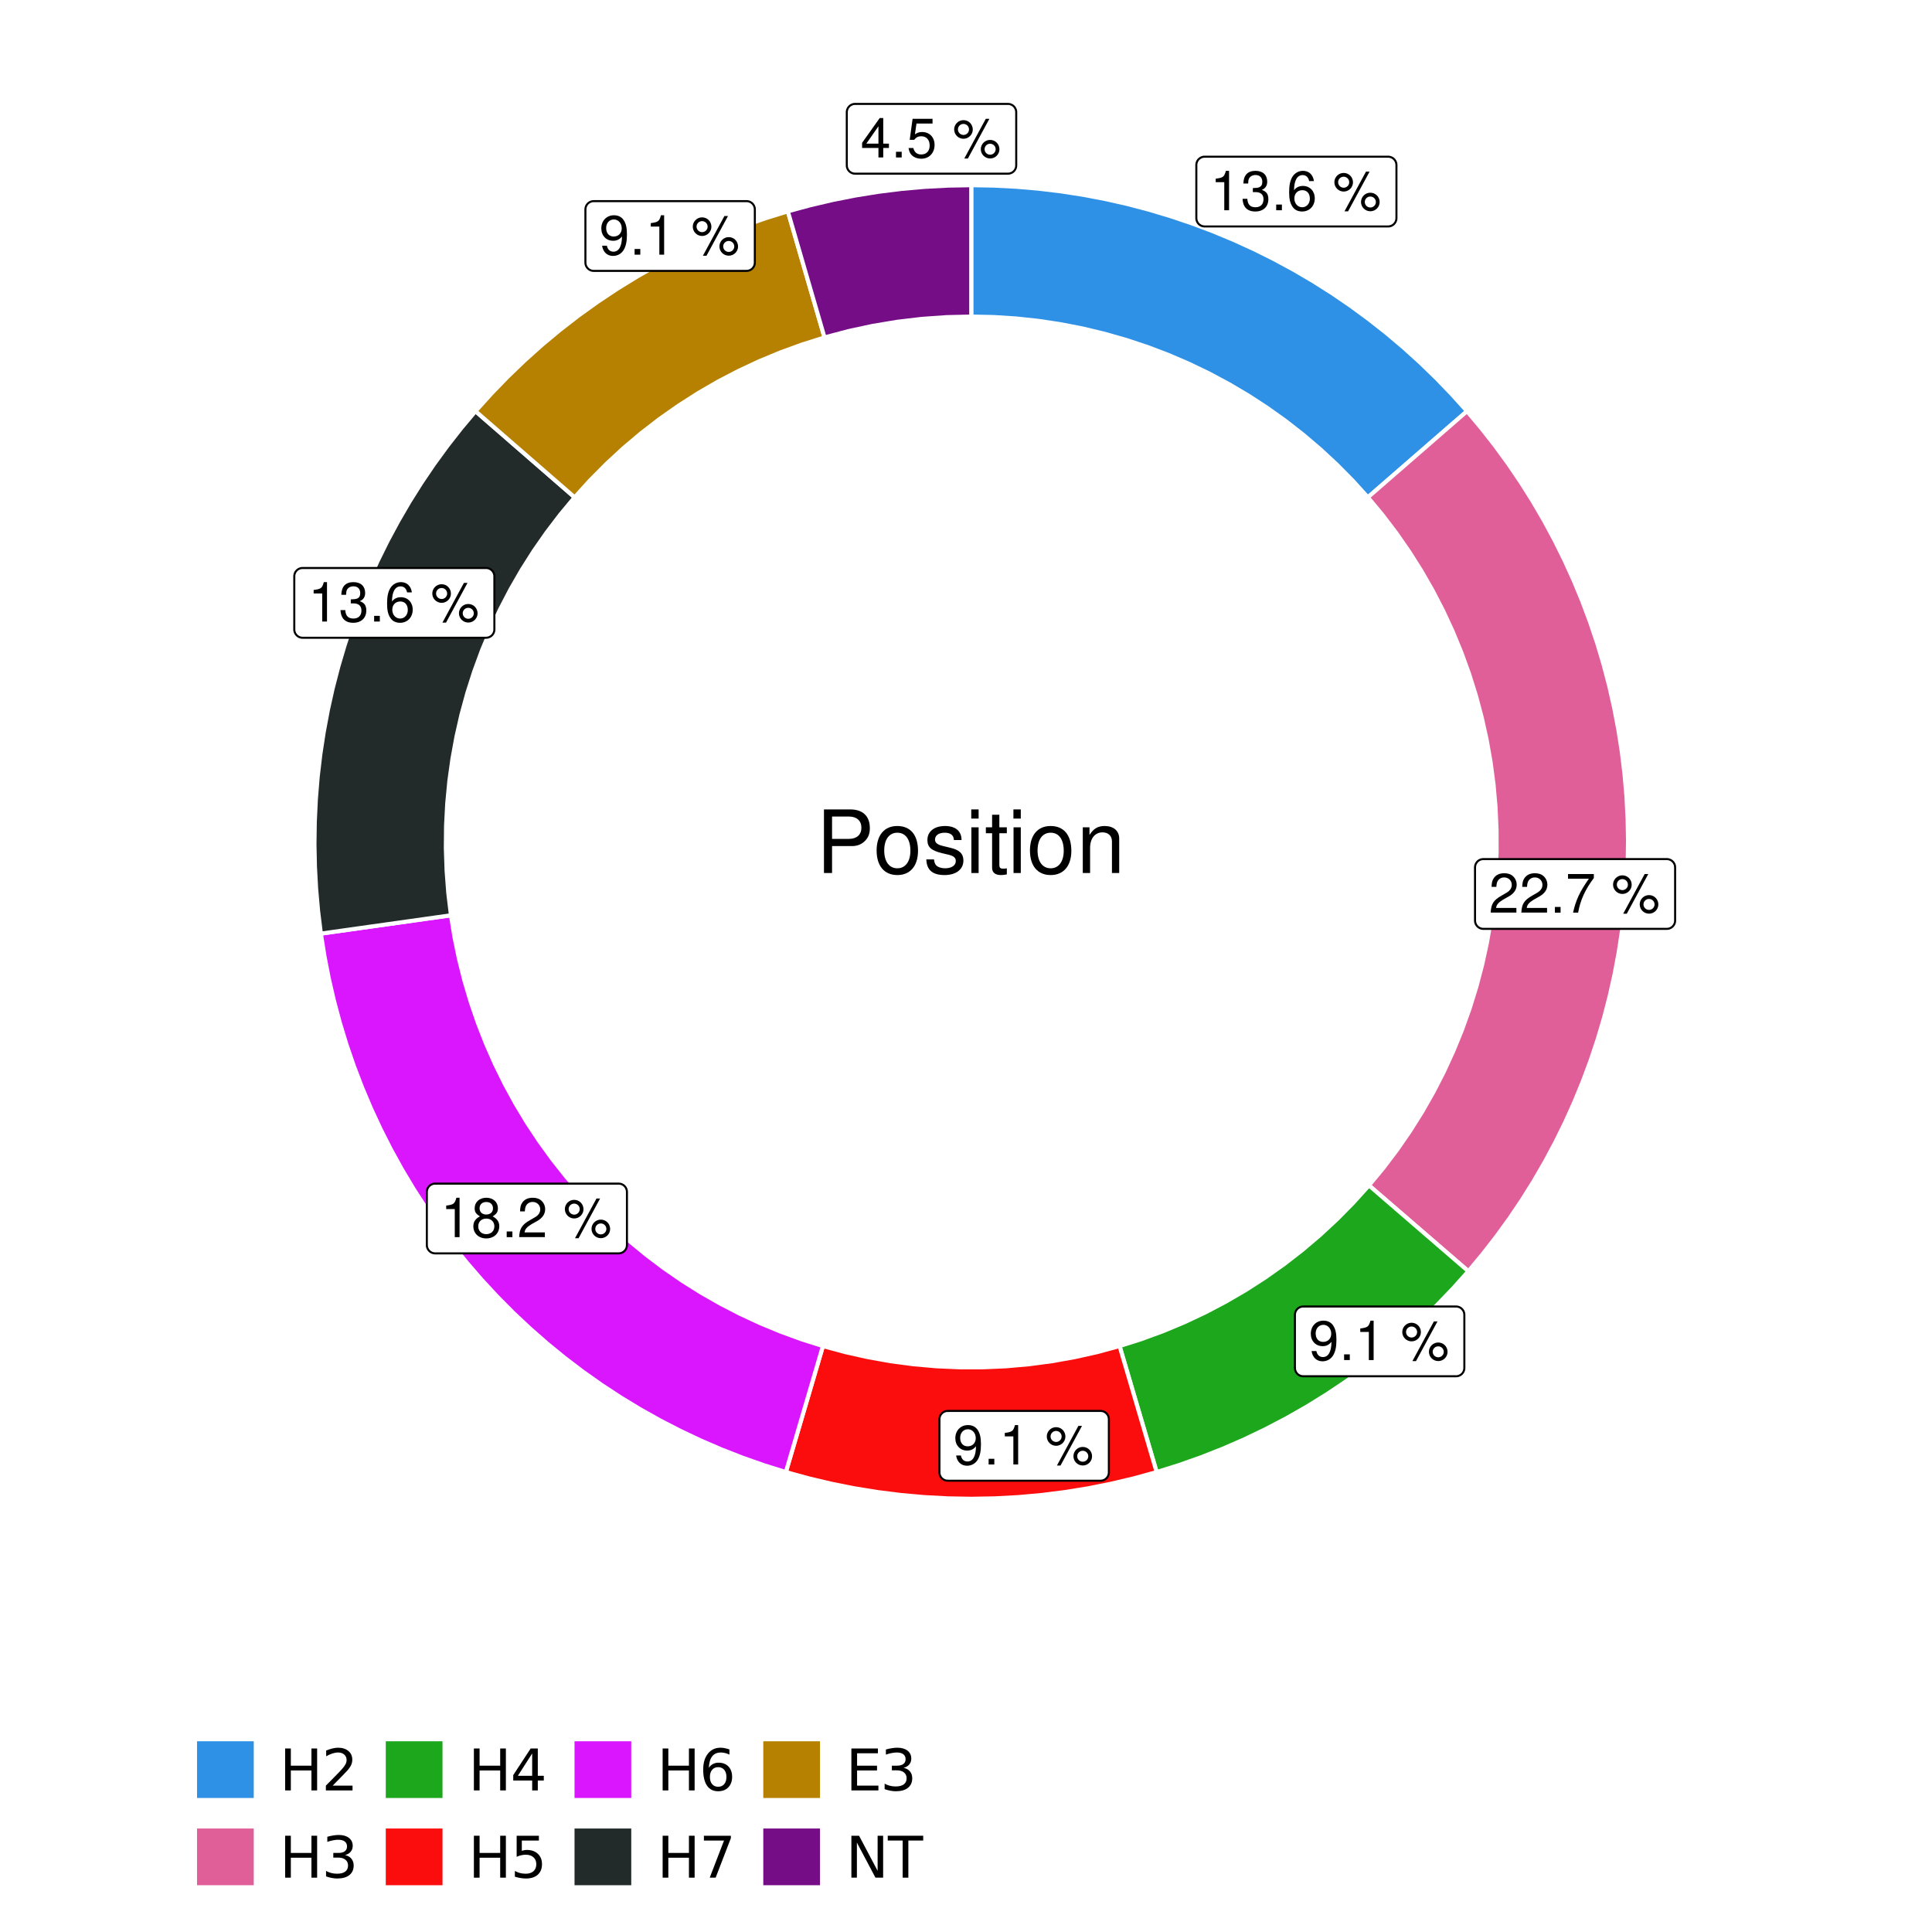 <?xml version="1.0" encoding="UTF-8"?>
<svg xmlns="http://www.w3.org/2000/svg" xmlns:xlink="http://www.w3.org/1999/xlink" width="504pt" height="504pt" viewBox="0 0 504 504" version="1.1">
<defs>
<g>
<symbol overflow="visible" id="glyph0-0">
<path style="stroke:none;" d=""/>
</symbol>
<symbol overflow="visible" id="glyph0-1">
<path style="stroke:none;" d="M 3.688 -7.328 L 3.688 0 L 4.938 0 L 4.938 -10.281 L 4.109 -10.281 C 3.672 -8.703 3.391 -8.484 1.453 -8.234 L 1.453 -7.328 Z M 3.688 -7.328 "/>
</symbol>
<symbol overflow="visible" id="glyph0-2">
<path style="stroke:none;" d="M 3.141 -4.734 L 3.828 -4.734 C 5.188 -4.734 5.922 -4.094 5.922 -2.859 C 5.922 -1.562 5.141 -0.781 3.844 -0.781 C 2.453 -0.781 1.797 -1.484 1.703 -2.984 L 0.453 -2.984 C 0.516 -2.156 0.656 -1.625 0.891 -1.172 C 1.422 -0.172 2.406 0.328 3.781 0.328 C 5.859 0.328 7.188 -0.922 7.188 -2.875 C 7.188 -4.188 6.703 -4.891 5.484 -5.312 C 6.422 -5.703 6.891 -6.406 6.891 -7.453 C 6.891 -9.219 5.75 -10.281 3.828 -10.281 C 1.797 -10.281 0.719 -9.141 0.672 -6.969 L 1.922 -6.969 C 1.938 -7.594 1.984 -7.953 2.141 -8.266 C 2.438 -8.844 3.062 -9.188 3.844 -9.188 C 4.953 -9.188 5.609 -8.516 5.609 -7.406 C 5.609 -6.688 5.359 -6.234 4.812 -6 C 4.469 -5.859 4.016 -5.797 3.141 -5.781 Z M 3.141 -4.734 "/>
</symbol>
<symbol overflow="visible" id="glyph0-3">
<path style="stroke:none;" d="M 2.719 -1.484 L 1.234 -1.484 L 1.234 0 L 2.719 0 Z M 2.719 -1.484 "/>
</symbol>
<symbol overflow="visible" id="glyph0-4">
<path style="stroke:none;" d="M 7.078 -7.609 C 6.844 -9.281 5.766 -10.281 4.219 -10.281 C 3.109 -10.281 2.125 -9.734 1.516 -8.812 C 0.875 -7.812 0.609 -6.562 0.609 -4.688 C 0.609 -2.953 0.859 -1.859 1.469 -0.953 C 2 -0.109 2.891 0.328 4 0.328 C 5.922 0.328 7.297 -1.109 7.297 -3.109 C 7.297 -5 6.016 -6.344 4.203 -6.344 C 3.219 -6.344 2.438 -5.969 1.891 -5.219 C 1.906 -7.766 2.703 -9.172 4.141 -9.172 C 5.016 -9.172 5.625 -8.609 5.828 -7.609 Z M 4.047 -5.234 C 5.266 -5.234 6.016 -4.375 6.016 -3.016 C 6.016 -1.719 5.156 -0.781 4.016 -0.781 C 2.844 -0.781 1.969 -1.766 1.969 -3.078 C 1.969 -4.344 2.812 -5.234 4.047 -5.234 Z M 4.047 -5.234 "/>
</symbol>
<symbol overflow="visible" id="glyph0-5">
<path style="stroke:none;" d=""/>
</symbol>
<symbol overflow="visible" id="glyph0-6">
<path style="stroke:none;" d="M 2.828 -9.734 C 1.5 -9.734 0.406 -8.641 0.406 -7.312 C 0.406 -5.969 1.5 -4.875 2.844 -4.875 C 4.172 -4.875 5.266 -5.969 5.266 -7.281 C 5.266 -8.656 4.188 -9.734 2.828 -9.734 Z M 2.828 -8.75 C 3.641 -8.75 4.281 -8.109 4.281 -7.297 C 4.281 -6.516 3.625 -5.875 2.844 -5.875 C 2.047 -5.875 1.391 -6.516 1.391 -7.312 C 1.391 -8.109 2.031 -8.75 2.828 -8.75 Z M 8.656 -10.078 L 3.047 0.281 L 3.984 0.281 L 9.594 -10.078 Z M 9.781 -4.578 C 8.453 -4.578 7.359 -3.5 7.359 -2.156 C 7.359 -0.812 8.453 0.266 9.797 0.266 C 11.125 0.266 12.219 -0.812 12.219 -2.141 C 12.219 -3.5 11.141 -4.578 9.781 -4.578 Z M 9.781 -3.578 C 10.594 -3.578 11.234 -2.938 11.234 -2.141 C 11.234 -1.359 10.578 -0.719 9.797 -0.719 C 8.984 -0.719 8.344 -1.359 8.344 -2.156 C 8.344 -2.938 8.984 -3.578 9.781 -3.578 Z M 9.781 -3.578 "/>
</symbol>
<symbol overflow="visible" id="glyph0-7">
<path style="stroke:none;" d="M 7.188 -1.234 L 1.891 -1.234 C 2.016 -2.094 2.469 -2.625 3.719 -3.391 L 5.141 -4.188 C 6.547 -4.969 7.266 -6.016 7.266 -7.281 C 7.266 -8.141 6.922 -8.922 6.328 -9.484 C 5.734 -10.031 4.984 -10.281 4.031 -10.281 C 2.766 -10.281 1.812 -9.828 1.25 -8.938 C 0.891 -8.406 0.734 -7.766 0.719 -6.719 L 1.969 -6.719 C 2 -7.422 2.094 -7.828 2.266 -8.172 C 2.594 -8.797 3.234 -9.188 4 -9.188 C 5.141 -9.188 5.984 -8.359 5.984 -7.25 C 5.984 -6.422 5.516 -5.719 4.625 -5.203 L 3.312 -4.438 C 1.203 -3.234 0.594 -2.266 0.484 -0.016 L 7.188 -0.016 Z M 7.188 -1.234 "/>
</symbol>
<symbol overflow="visible" id="glyph0-8">
<path style="stroke:none;" d="M 7.391 -10.078 L 0.656 -10.078 L 0.656 -8.844 L 6.094 -8.844 C 3.703 -5.422 2.719 -3.312 1.969 0 L 3.297 0 C 3.859 -3.234 5.125 -6 7.391 -9.031 Z M 7.391 -10.078 "/>
</symbol>
<symbol overflow="visible" id="glyph0-9">
<path style="stroke:none;" d="M 0.75 -2.344 C 1 -0.672 2.078 0.328 3.609 0.328 C 4.734 0.328 5.734 -0.219 6.328 -1.141 C 6.953 -2.141 7.234 -3.391 7.234 -5.266 C 7.234 -7 6.984 -8.094 6.391 -9 C 5.828 -9.844 4.953 -10.281 3.844 -10.281 C 1.922 -10.281 0.547 -8.844 0.547 -6.859 C 0.547 -4.969 1.812 -3.625 3.641 -3.625 C 4.594 -3.625 5.297 -3.969 5.938 -4.75 C 5.922 -2.188 5.141 -0.781 3.703 -0.781 C 2.812 -0.781 2.203 -1.344 2 -2.344 Z M 3.828 -9.188 C 4.984 -9.188 5.875 -8.203 5.875 -6.875 C 5.875 -5.609 5.016 -4.734 3.781 -4.734 C 2.578 -4.734 1.812 -5.594 1.812 -6.953 C 1.812 -8.25 2.656 -9.188 3.828 -9.188 Z M 3.828 -9.188 "/>
</symbol>
<symbol overflow="visible" id="glyph0-10">
<path style="stroke:none;" d="M 5.562 -5.422 C 6.609 -6.062 6.938 -6.562 6.938 -7.531 C 6.938 -9.156 5.703 -10.281 3.906 -10.281 C 2.141 -10.281 0.875 -9.156 0.875 -7.547 C 0.875 -6.562 1.203 -6.078 2.25 -5.422 C 1.094 -4.828 0.531 -4 0.531 -2.859 C 0.531 -0.984 1.906 0.328 3.906 0.328 C 5.906 0.328 7.297 -0.984 7.297 -2.859 C 7.297 -4 6.719 -4.828 5.562 -5.422 Z M 3.906 -9.172 C 4.984 -9.172 5.656 -8.531 5.656 -7.5 C 5.656 -6.547 4.969 -5.906 3.906 -5.906 C 2.844 -5.906 2.156 -6.547 2.156 -7.531 C 2.156 -8.531 2.844 -9.172 3.906 -9.172 Z M 3.906 -4.844 C 5.156 -4.844 6.016 -4.031 6.016 -2.828 C 6.016 -1.594 5.172 -0.781 3.875 -0.781 C 2.656 -0.781 1.812 -1.625 1.812 -2.812 C 1.812 -4.031 2.641 -4.844 3.906 -4.844 Z M 3.906 -4.844 "/>
</symbol>
<symbol overflow="visible" id="glyph0-11">
<path style="stroke:none;" d="M 4.656 -2.484 L 4.656 0 L 5.906 0 L 5.906 -2.484 L 7.391 -2.484 L 7.391 -3.609 L 5.906 -3.609 L 5.906 -10.281 L 4.984 -10.281 L 0.391 -3.812 L 0.391 -2.484 Z M 4.656 -3.609 L 1.5 -3.609 L 4.656 -8.141 Z M 4.656 -3.609 "/>
</symbol>
<symbol overflow="visible" id="glyph0-12">
<path style="stroke:none;" d="M 6.766 -10.078 L 1.562 -10.078 L 0.812 -4.594 L 1.969 -4.594 C 2.547 -5.297 3.031 -5.531 3.828 -5.531 C 5.172 -5.531 6.016 -4.609 6.016 -3.109 C 6.016 -1.656 5.172 -0.781 3.812 -0.781 C 2.719 -0.781 2.047 -1.344 1.75 -2.469 L 0.5 -2.469 C 0.672 -1.656 0.812 -1.25 1.109 -0.875 C 1.672 -0.109 2.703 0.328 3.844 0.328 C 5.875 0.328 7.297 -1.156 7.297 -3.281 C 7.297 -5.281 5.969 -6.641 4.031 -6.641 C 3.328 -6.641 2.766 -6.453 2.172 -6.031 L 2.578 -8.844 L 6.766 -8.844 Z M 6.766 -10.078 "/>
</symbol>
<symbol overflow="visible" id="glyph1-0">
<path style="stroke:none;" d=""/>
</symbol>
<symbol overflow="visible" id="glyph1-1">
<path style="stroke:none;" d="M 4.188 -7.031 L 9.406 -7.031 C 10.703 -7.031 11.719 -7.422 12.609 -8.219 C 13.609 -9.125 14.047 -10.203 14.047 -11.719 C 14.047 -14.844 12.203 -16.594 8.922 -16.594 L 2.078 -16.594 L 2.078 0 L 4.188 0 Z M 4.188 -8.906 L 4.188 -14.734 L 8.609 -14.734 C 10.625 -14.734 11.844 -13.641 11.844 -11.812 C 11.844 -10 10.625 -8.906 8.609 -8.906 Z M 4.188 -8.906 "/>
</symbol>
<symbol overflow="visible" id="glyph1-2">
<path style="stroke:none;" d="M 6.188 -12.266 C 2.828 -12.266 0.812 -9.875 0.812 -5.875 C 0.812 -1.844 2.828 0.531 6.219 0.531 C 9.578 0.531 11.609 -1.859 11.609 -5.781 C 11.609 -9.922 9.656 -12.266 6.188 -12.266 Z M 6.219 -10.516 C 8.359 -10.516 9.625 -8.766 9.625 -5.812 C 9.625 -2.984 8.312 -1.234 6.219 -1.234 C 4.094 -1.234 2.797 -2.984 2.797 -5.875 C 2.797 -8.766 4.094 -10.516 6.219 -10.516 Z M 6.219 -10.516 "/>
</symbol>
<symbol overflow="visible" id="glyph1-3">
<path style="stroke:none;" d="M 9.969 -8.609 C 9.953 -10.953 8.406 -12.266 5.641 -12.266 C 2.875 -12.266 1.062 -10.844 1.062 -8.625 C 1.062 -6.766 2.031 -5.875 4.844 -5.188 L 6.625 -4.766 C 7.938 -4.438 8.469 -3.969 8.469 -3.125 C 8.469 -1.984 7.359 -1.234 5.688 -1.234 C 4.672 -1.234 3.797 -1.531 3.328 -2.031 C 3.031 -2.375 2.891 -2.703 2.781 -3.547 L 0.781 -3.547 C 0.859 -0.797 2.406 0.531 5.531 0.531 C 8.531 0.531 10.453 -0.953 10.453 -3.25 C 10.453 -5.031 9.453 -6.016 7.078 -6.578 L 5.266 -7.016 C 3.703 -7.375 3.047 -7.875 3.047 -8.719 C 3.047 -9.828 4.031 -10.516 5.578 -10.516 C 7.109 -10.516 7.922 -9.859 7.969 -8.609 Z M 9.969 -8.609 "/>
</symbol>
<symbol overflow="visible" id="glyph1-4">
<path style="stroke:none;" d="M 3.422 -11.922 L 1.531 -11.922 L 1.531 0 L 3.422 0 Z M 3.422 -16.594 L 1.5 -16.594 L 1.5 -14.203 L 3.422 -14.203 Z M 3.422 -16.594 "/>
</symbol>
<symbol overflow="visible" id="glyph1-5">
<path style="stroke:none;" d="M 5.781 -11.922 L 3.828 -11.922 L 3.828 -15.203 L 1.938 -15.203 L 1.938 -11.922 L 0.312 -11.922 L 0.312 -10.375 L 1.938 -10.375 L 1.938 -1.359 C 1.938 -0.141 2.75 0.531 4.234 0.531 C 4.734 0.531 5.141 0.484 5.781 0.359 L 5.781 -1.234 C 5.516 -1.156 5.266 -1.141 4.875 -1.141 C 4.047 -1.141 3.828 -1.359 3.828 -2.203 L 3.828 -10.375 L 5.781 -10.375 Z M 5.781 -11.922 "/>
</symbol>
<symbol overflow="visible" id="glyph1-6">
<path style="stroke:none;" d="M 1.594 -11.922 L 1.594 0 L 3.5 0 L 3.5 -6.578 C 3.5 -9.016 4.781 -10.609 6.734 -10.609 C 8.234 -10.609 9.203 -9.703 9.203 -8.266 L 9.203 0 L 11.094 0 L 11.094 -9.016 C 11.094 -11 9.609 -12.266 7.312 -12.266 C 5.531 -12.266 4.391 -11.594 3.344 -9.922 L 3.344 -11.922 Z M 1.594 -11.922 "/>
</symbol>
<symbol overflow="visible" id="glyph2-0">
<path style="stroke:none;" d="M 0.75 2.656 L 0.75 -10.578 L 8.25 -10.578 L 8.25 2.656 Z M 1.594 1.812 L 7.406 1.812 L 7.406 -9.734 L 1.594 -9.734 Z M 1.594 1.812 "/>
</symbol>
<symbol overflow="visible" id="glyph2-1">
<path style="stroke:none;" d="M 1.469 -10.938 L 2.953 -10.938 L 2.953 -6.453 L 8.328 -6.453 L 8.328 -10.938 L 9.812 -10.938 L 9.812 0 L 8.328 0 L 8.328 -5.203 L 2.953 -5.203 L 2.953 0 L 1.469 0 Z M 1.469 -10.938 "/>
</symbol>
<symbol overflow="visible" id="glyph2-2">
<path style="stroke:none;" d="M 2.875 -1.25 L 8.047 -1.25 L 8.047 0 L 1.094 0 L 1.094 -1.25 C 1.656 -1.82 2.422 -2.598 3.391 -3.578 C 4.359 -4.555 4.969 -5.191 5.219 -5.484 C 5.695 -6.016 6.031 -6.461 6.219 -6.828 C 6.406 -7.203 6.5 -7.566 6.5 -7.922 C 6.5 -8.504 6.297 -8.977 5.891 -9.344 C 5.484 -9.707 4.953 -9.891 4.297 -9.891 C 3.828 -9.891 3.332 -9.805 2.812 -9.641 C 2.301 -9.484 1.754 -9.238 1.172 -8.906 L 1.172 -10.406 C 1.766 -10.645 2.32 -10.828 2.844 -10.953 C 3.363 -11.078 3.836 -11.141 4.266 -11.141 C 5.398 -11.141 6.301 -10.852 6.969 -10.281 C 7.645 -9.719 7.984 -8.961 7.984 -8.016 C 7.984 -7.566 7.898 -7.141 7.734 -6.734 C 7.566 -6.328 7.258 -5.852 6.812 -5.312 C 6.688 -5.164 6.297 -4.754 5.641 -4.078 C 4.992 -3.398 4.07 -2.457 2.875 -1.25 Z M 2.875 -1.25 "/>
</symbol>
<symbol overflow="visible" id="glyph2-3">
<path style="stroke:none;" d="M 6.094 -5.891 C 6.801 -5.742 7.352 -5.43 7.75 -4.953 C 8.145 -4.473 8.344 -3.879 8.344 -3.172 C 8.344 -2.098 7.969 -1.266 7.219 -0.672 C 6.477 -0.078 5.426 0.219 4.062 0.219 C 3.602 0.219 3.129 0.172 2.641 0.078 C 2.16 -0.016 1.66 -0.148 1.141 -0.328 L 1.141 -1.766 C 1.555 -1.523 2.004 -1.344 2.484 -1.219 C 2.973 -1.094 3.484 -1.031 4.016 -1.031 C 4.941 -1.031 5.648 -1.211 6.141 -1.578 C 6.629 -1.941 6.875 -2.473 6.875 -3.172 C 6.875 -3.816 6.645 -4.32 6.188 -4.688 C 5.738 -5.051 5.113 -5.234 4.312 -5.234 L 3.031 -5.234 L 3.031 -6.453 L 4.359 -6.453 C 5.086 -6.453 5.645 -6.598 6.031 -6.891 C 6.414 -7.18 6.609 -7.598 6.609 -8.141 C 6.609 -8.703 6.41 -9.133 6.016 -9.438 C 5.617 -9.738 5.051 -9.891 4.312 -9.891 C 3.906 -9.891 3.469 -9.844 3 -9.75 C 2.539 -9.664 2.031 -9.531 1.469 -9.344 L 1.469 -10.672 C 2.031 -10.828 2.555 -10.941 3.047 -11.016 C 3.535 -11.098 4 -11.141 4.438 -11.141 C 5.562 -11.141 6.453 -10.883 7.109 -10.375 C 7.766 -9.863 8.094 -9.172 8.094 -8.297 C 8.094 -7.691 7.914 -7.18 7.562 -6.766 C 7.219 -6.348 6.727 -6.055 6.094 -5.891 Z M 6.094 -5.891 "/>
</symbol>
<symbol overflow="visible" id="glyph2-4">
<path style="stroke:none;" d="M 5.672 -9.641 L 1.938 -3.812 L 5.672 -3.812 Z M 5.281 -10.938 L 7.141 -10.938 L 7.141 -3.812 L 8.703 -3.812 L 8.703 -2.578 L 7.141 -2.578 L 7.141 0 L 5.672 0 L 5.672 -2.578 L 0.734 -2.578 L 0.734 -4 Z M 5.281 -10.938 "/>
</symbol>
<symbol overflow="visible" id="glyph2-5">
<path style="stroke:none;" d="M 1.625 -10.938 L 7.422 -10.938 L 7.422 -9.688 L 2.969 -9.688 L 2.969 -7.016 C 3.188 -7.086 3.398 -7.141 3.609 -7.172 C 3.828 -7.211 4.047 -7.234 4.266 -7.234 C 5.484 -7.234 6.445 -6.895 7.156 -6.219 C 7.875 -5.551 8.234 -4.648 8.234 -3.516 C 8.234 -2.336 7.863 -1.422 7.125 -0.766 C 6.395 -0.109 5.363 0.219 4.031 0.219 C 3.57 0.219 3.102 0.176 2.625 0.094 C 2.156 0.02 1.664 -0.094 1.156 -0.25 L 1.156 -1.75 C 1.594 -1.508 2.047 -1.328 2.516 -1.203 C 2.984 -1.086 3.477 -1.031 4 -1.031 C 4.852 -1.031 5.523 -1.25 6.016 -1.688 C 6.504 -2.133 6.75 -2.742 6.75 -3.516 C 6.75 -4.273 6.504 -4.875 6.016 -5.312 C 5.523 -5.758 4.852 -5.984 4 -5.984 C 3.602 -5.984 3.207 -5.938 2.812 -5.844 C 2.426 -5.758 2.031 -5.625 1.625 -5.438 Z M 1.625 -10.938 "/>
</symbol>
<symbol overflow="visible" id="glyph2-6">
<path style="stroke:none;" d="M 4.953 -6.062 C 4.285 -6.062 3.758 -5.832 3.375 -5.375 C 2.988 -4.914 2.797 -4.297 2.797 -3.516 C 2.797 -2.723 2.988 -2.098 3.375 -1.641 C 3.758 -1.18 4.285 -0.953 4.953 -0.953 C 5.617 -0.953 6.145 -1.18 6.531 -1.641 C 6.914 -2.098 7.109 -2.723 7.109 -3.516 C 7.109 -4.297 6.914 -4.914 6.531 -5.375 C 6.145 -5.832 5.617 -6.062 4.953 -6.062 Z M 7.891 -10.688 L 7.891 -9.344 C 7.516 -9.52 7.141 -9.656 6.766 -9.75 C 6.391 -9.844 6.016 -9.891 5.641 -9.891 C 4.66 -9.891 3.91 -9.555 3.391 -8.891 C 2.879 -8.234 2.586 -7.238 2.516 -5.906 C 2.805 -6.332 3.164 -6.66 3.594 -6.891 C 4.031 -7.117 4.516 -7.234 5.047 -7.234 C 6.141 -7.234 7.004 -6.898 7.641 -6.234 C 8.273 -5.566 8.594 -4.66 8.594 -3.516 C 8.594 -2.391 8.258 -1.484 7.594 -0.797 C 6.938 -0.117 6.055 0.219 4.953 0.219 C 3.68 0.219 2.711 -0.266 2.047 -1.234 C 1.379 -2.211 1.047 -3.617 1.047 -5.453 C 1.047 -7.18 1.457 -8.562 2.281 -9.594 C 3.102 -10.625 4.203 -11.141 5.578 -11.141 C 5.953 -11.141 6.328 -11.098 6.703 -11.016 C 7.078 -10.941 7.473 -10.832 7.891 -10.688 Z M 7.891 -10.688 "/>
</symbol>
<symbol overflow="visible" id="glyph2-7">
<path style="stroke:none;" d="M 1.234 -10.938 L 8.266 -10.938 L 8.266 -10.312 L 4.297 0 L 2.75 0 L 6.484 -9.688 L 1.234 -9.688 Z M 1.234 -10.938 "/>
</symbol>
<symbol overflow="visible" id="glyph2-8">
<path style="stroke:none;" d="M 1.469 -10.938 L 8.391 -10.938 L 8.391 -9.688 L 2.953 -9.688 L 2.953 -6.453 L 8.156 -6.453 L 8.156 -5.203 L 2.953 -5.203 L 2.953 -1.25 L 8.516 -1.25 L 8.516 0 L 1.469 0 Z M 1.469 -10.938 "/>
</symbol>
<symbol overflow="visible" id="glyph2-9">
<path style="stroke:none;" d="M 1.469 -10.938 L 3.469 -10.938 L 8.312 -1.781 L 8.312 -10.938 L 9.75 -10.938 L 9.75 0 L 7.75 0 L 2.906 -9.141 L 2.906 0 L 1.469 0 Z M 1.469 -10.938 "/>
</symbol>
<symbol overflow="visible" id="glyph2-10">
<path style="stroke:none;" d="M -0.047 -10.938 L 9.203 -10.938 L 9.203 -9.688 L 5.328 -9.688 L 5.328 0 L 3.844 0 L 3.844 -9.688 L -0.047 -9.688 Z M -0.047 -10.938 "/>
</symbol>
</g>
<clipPath id="clip1">
  <path d="M 30.98 0 L 473.023 0 L 473.023 504 L 30.98 504 Z M 30.98 0 "/>
</clipPath>
<clipPath id="clip2">
  <path d="M 39.199 5.48 L 467.543 5.48 L 467.543 433.824 L 39.199 433.824 Z M 39.199 5.48 "/>
</clipPath>
</defs>
<g id="surface4">
<rect x="0" y="0" width="504" height="504" style="fill:rgb(100%,100%,100%);fill-opacity:1;stroke:none;"/>
<g clip-path="url(#clip1)" clip-rule="nonzero">
<path style="fill-rule:nonzero;fill:rgb(100%,100%,100%);fill-opacity:1;stroke-width:1.067;stroke-linecap:round;stroke-linejoin:round;stroke:rgb(100%,100%,100%);stroke-opacity:1;stroke-miterlimit:10;" d="M 30.98 504 L 473.023 504 L 473.023 0 L 30.98 0 Z M 30.98 504 "/>
</g>
<g clip-path="url(#clip2)" clip-rule="nonzero">
<path style=" stroke:none;fill-rule:nonzero;fill:rgb(100%,100%,100%);fill-opacity:1;" d="M 39.199 433.824 L 467.543 433.824 L 467.543 5.48 L 39.199 5.48 Z M 39.199 433.824 "/>
</g>
<path style="fill-rule:nonzero;fill:rgb(18.039%,56.863%,89.804%);fill-opacity:1;stroke-width:1.067;stroke-linecap:butt;stroke-linejoin:miter;stroke:rgb(100%,100%,100%);stroke-opacity:1;stroke-miterlimit:10;" d="M 356.832 129.742 L 362.004 125.246 L 367.18 120.75 L 377.523 111.758 L 382.699 107.266 L 378.777 102.906 L 374.711 98.684 L 370.5 94.605 L 366.156 90.672 L 361.676 86.887 L 357.07 83.262 L 352.344 79.793 L 347.504 76.488 L 342.551 73.352 L 337.496 70.387 L 332.34 67.598 L 327.09 64.984 L 321.758 62.555 L 316.344 60.305 L 310.855 58.246 L 305.301 56.375 L 299.684 54.691 L 294.016 53.203 L 288.297 51.91 L 282.539 50.816 L 276.746 49.914 L 270.926 49.215 L 265.086 48.715 L 259.23 48.414 L 253.371 48.312 L 253.371 82.582 L 259.23 82.707 L 265.082 83.082 L 270.91 83.707 L 276.703 84.582 L 282.457 85.703 L 288.16 87.07 L 293.797 88.68 L 299.359 90.527 L 304.836 92.609 L 310.223 94.926 L 315.504 97.473 L 320.668 100.242 L 325.715 103.227 L 330.625 106.426 L 335.395 109.832 L 340.016 113.441 L 344.477 117.242 L 348.773 121.23 L 352.895 125.398 Z M 356.832 129.742 "/>
<path style="fill-rule:nonzero;fill:rgb(88.235%,37.255%,60%);fill-opacity:1;stroke-width:1.067;stroke-linecap:butt;stroke-linejoin:miter;stroke:rgb(100%,100%,100%);stroke-opacity:1;stroke-miterlimit:10;" d="M 357.113 309.234 L 367.488 318.195 L 372.676 322.672 L 383.051 331.633 L 386.781 327.16 L 390.359 322.562 L 393.777 317.848 L 397.031 313.02 L 400.125 308.082 L 403.043 303.043 L 405.793 297.91 L 408.363 292.684 L 410.754 287.375 L 412.965 281.984 L 414.992 276.523 L 416.832 271 L 418.484 265.414 L 419.941 259.777 L 421.211 254.09 L 422.285 248.367 L 423.164 242.609 L 423.844 236.824 L 424.328 231.023 L 424.617 225.207 L 424.707 219.383 L 424.598 213.559 L 424.293 207.742 L 423.789 201.941 L 423.09 196.16 L 422.191 190.406 L 421.102 184.684 L 419.816 179.004 L 418.34 173.371 L 416.672 167.789 L 414.812 162.27 L 412.77 156.816 L 410.543 151.434 L 408.133 146.133 L 405.543 140.914 L 402.781 135.789 L 399.844 130.758 L 396.738 125.832 L 393.469 121.016 L 390.035 116.309 L 386.441 111.723 L 382.699 107.266 L 377.523 111.758 L 367.18 120.75 L 362.004 125.246 L 356.832 129.742 L 360.625 134.301 L 364.215 139.02 L 367.598 143.891 L 370.77 148.898 L 373.719 154.043 L 376.445 159.309 L 378.938 164.691 L 381.199 170.172 L 383.219 175.746 L 384.996 181.402 L 386.527 187.133 L 387.809 192.922 L 388.84 198.762 L 389.617 204.641 L 390.137 210.547 L 390.402 216.473 L 390.414 222.402 L 390.164 228.324 L 389.66 234.234 L 388.902 240.113 L 387.891 245.957 L 386.629 251.75 L 385.117 257.484 L 383.355 263.148 L 381.352 268.73 L 379.109 274.219 L 376.633 279.605 L 373.926 284.879 L 370.992 290.035 L 367.836 295.055 L 364.469 299.934 L 360.891 304.664 Z M 357.113 309.234 "/>
<path style="fill-rule:nonzero;fill:rgb(10.98%,65.49%,10.98%);fill-opacity:1;stroke-width:1.067;stroke-linecap:butt;stroke-linejoin:miter;stroke:rgb(100%,100%,100%);stroke-opacity:1;stroke-miterlimit:10;" d="M 292.062 351.148 L 295.93 364.297 L 297.867 370.871 L 301.734 384.02 L 307.582 382.188 L 313.359 380.145 L 319.062 377.895 L 324.68 375.445 L 330.207 372.793 L 335.633 369.949 L 340.957 366.91 L 346.168 363.684 L 351.258 360.273 L 356.227 356.684 L 361.059 352.914 L 365.758 348.98 L 370.309 344.879 L 374.715 340.613 L 378.961 336.199 L 383.051 331.633 L 372.676 322.672 L 367.488 318.195 L 357.113 309.234 L 353.07 313.715 L 348.836 318.012 L 344.414 322.117 L 339.816 326.027 L 335.051 329.727 L 330.125 333.215 L 325.055 336.484 L 319.84 339.523 L 314.5 342.336 L 309.043 344.906 L 303.477 347.234 L 297.812 349.316 Z M 292.062 351.148 "/>
<path style="fill-rule:nonzero;fill:rgb(98.431%,5.098%,5.098%);fill-opacity:1;stroke-width:1.067;stroke-linecap:butt;stroke-linejoin:miter;stroke:rgb(100%,100%,100%);stroke-opacity:1;stroke-miterlimit:10;" d="M 214.676 351.148 L 208.875 370.871 L 206.938 377.445 L 205.004 384.02 L 210.914 385.645 L 216.879 387.059 L 222.887 388.258 L 228.938 389.238 L 235.02 390.004 L 241.121 390.551 L 247.242 390.879 L 253.371 390.988 L 259.496 390.879 L 265.617 390.551 L 271.723 390.004 L 277.801 389.238 L 283.852 388.258 L 289.863 387.059 L 295.824 385.645 L 301.734 384.02 L 297.867 370.871 L 295.93 364.297 L 292.062 351.148 L 286.238 352.723 L 280.348 354.039 L 274.406 355.098 L 268.426 355.891 L 262.414 356.422 L 256.387 356.688 L 250.352 356.688 L 244.324 356.422 L 238.312 355.891 L 232.332 355.098 L 226.391 354.039 L 220.504 352.723 Z M 214.676 351.148 "/>
<path style="fill-rule:nonzero;fill:rgb(85.49%,8.627%,100%);fill-opacity:1;stroke-width:1.067;stroke-linecap:butt;stroke-linejoin:miter;stroke:rgb(100%,100%,100%);stroke-opacity:1;stroke-miterlimit:10;" d="M 117.641 238.77 L 110.852 239.727 L 104.066 240.684 L 97.281 241.637 L 90.492 242.594 L 83.707 243.551 L 84.637 249.422 L 85.773 255.254 L 87.109 261.043 L 88.645 266.785 L 90.375 272.469 L 92.305 278.09 L 94.43 283.641 L 96.746 289.117 L 99.25 294.504 L 101.938 299.805 L 104.809 305.008 L 107.859 310.109 L 111.082 315.102 L 114.477 319.98 L 118.039 324.734 L 121.766 329.367 L 125.652 333.863 L 129.688 338.223 L 133.875 342.441 L 138.207 346.512 L 142.676 350.43 L 147.277 354.191 L 152.008 357.789 L 156.859 361.223 L 161.824 364.484 L 166.902 367.57 L 172.086 370.48 L 177.363 373.207 L 182.734 375.754 L 188.191 378.109 L 193.727 380.273 L 199.332 382.246 L 205.004 384.02 L 206.938 377.445 L 208.875 370.871 L 214.676 351.148 L 209.141 349.391 L 203.68 347.398 L 198.312 345.176 L 193.039 342.73 L 187.879 340.062 L 182.832 337.18 L 177.914 334.086 L 173.133 330.785 L 168.496 327.281 L 164.008 323.59 L 159.684 319.707 L 155.527 315.648 L 151.547 311.414 L 147.75 307.016 L 144.141 302.461 L 140.73 297.758 L 137.52 292.914 L 134.52 287.938 L 131.734 282.84 L 129.164 277.625 L 126.82 272.312 L 124.699 266.898 L 122.812 261.402 L 121.16 255.832 L 119.746 250.195 L 118.57 244.508 Z M 117.641 238.77 "/>
<path style="fill-rule:nonzero;fill:rgb(13.333%,16.471%,16.471%);fill-opacity:1;stroke-width:1.067;stroke-linecap:butt;stroke-linejoin:miter;stroke:rgb(100%,100%,100%);stroke-opacity:1;stroke-miterlimit:10;" d="M 149.906 129.742 L 139.562 120.75 L 134.387 116.254 L 129.215 111.758 L 124.043 107.266 L 120.273 111.754 L 116.66 116.371 L 113.207 121.105 L 109.918 125.961 L 106.797 130.922 L 103.848 135.988 L 101.074 141.152 L 98.477 146.406 L 96.062 151.75 L 93.832 157.168 L 91.789 162.664 L 89.934 168.223 L 88.27 173.844 L 86.797 179.52 L 85.523 185.242 L 84.445 191.004 L 83.562 196.797 L 82.879 202.621 L 82.398 208.465 L 82.117 214.316 L 82.031 220.18 L 82.152 226.039 L 82.469 231.895 L 82.988 237.734 L 83.707 243.551 L 90.492 242.594 L 97.281 241.637 L 104.066 240.684 L 110.852 239.727 L 117.641 238.77 L 116.945 232.949 L 116.504 227.105 L 116.309 221.246 L 116.367 215.387 L 116.676 209.531 L 117.23 203.695 L 118.039 197.891 L 119.094 192.125 L 120.391 186.406 L 121.934 180.754 L 123.719 175.168 L 125.738 169.664 L 127.992 164.254 L 130.477 158.945 L 133.184 153.746 L 136.113 148.668 L 139.254 143.719 L 142.605 138.91 L 146.156 134.246 Z M 149.906 129.742 "/>
<path style="fill-rule:nonzero;fill:rgb(71.373%,50.588%,0%);fill-opacity:1;stroke-width:1.067;stroke-linecap:butt;stroke-linejoin:miter;stroke:rgb(100%,100%,100%);stroke-opacity:1;stroke-miterlimit:10;" d="M 215.09 88.035 L 213.176 81.453 L 211.262 74.875 L 209.348 68.293 L 207.438 61.711 L 205.523 55.129 L 199.668 56.945 L 193.883 58.973 L 188.176 61.203 L 182.551 63.637 L 177.016 66.266 L 171.578 69.098 L 166.246 72.117 L 161.027 75.328 L 155.926 78.723 L 150.945 82.297 L 146.098 86.051 L 141.391 89.973 L 136.824 94.059 L 132.406 98.309 L 128.145 102.711 L 124.043 107.266 L 129.215 111.758 L 134.387 116.254 L 139.562 120.75 L 149.906 129.742 L 153.965 125.273 L 158.215 120.992 L 162.648 116.898 L 167.258 113.008 L 172.035 109.32 L 176.973 105.848 L 182.055 102.594 L 187.277 99.57 L 192.625 96.777 L 198.09 94.223 L 203.664 91.91 L 209.336 89.848 Z M 215.09 88.035 "/>
<path style="fill-rule:nonzero;fill:rgb(45.882%,5.098%,52.549%);fill-opacity:1;stroke-width:1.067;stroke-linecap:butt;stroke-linejoin:miter;stroke:rgb(100%,100%,100%);stroke-opacity:1;stroke-miterlimit:10;" d="M 253.371 82.582 L 253.371 48.312 L 247.309 48.422 L 241.258 48.742 L 235.219 49.277 L 229.203 50.027 L 223.219 50.988 L 217.273 52.16 L 211.371 53.543 L 205.523 55.129 L 207.438 61.711 L 209.348 68.293 L 211.262 74.875 L 213.176 81.453 L 215.09 88.035 L 221.34 86.375 L 227.66 85.016 L 234.039 83.953 L 240.457 83.191 L 246.906 82.734 Z M 253.371 82.582 "/>
<path style="fill-rule:nonzero;fill:rgb(100%,100%,100%);fill-opacity:1;stroke-width:0.533;stroke-linecap:round;stroke-linejoin:round;stroke:rgb(0%,0%,0%);stroke-opacity:1;stroke-miterlimit:10;" d="M 314.246 59.074 L 362.129 59.074 L 362.039 59.074 L 362.387 59.059 L 362.727 58.988 L 363.055 58.867 L 363.355 58.691 L 363.625 58.473 L 363.855 58.211 L 364.039 57.918 L 364.176 57.598 L 364.258 57.262 L 364.289 56.914 L 364.289 43.035 L 364.258 42.688 L 364.176 42.352 L 364.039 42.031 L 363.855 41.738 L 363.625 41.477 L 363.355 41.258 L 363.055 41.082 L 362.727 40.961 L 362.387 40.891 L 362.129 40.875 L 314.246 40.875 L 314.508 40.891 L 314.16 40.875 L 313.816 40.918 L 313.48 41.016 L 313.168 41.164 L 312.883 41.363 L 312.629 41.602 L 312.422 41.879 L 312.262 42.188 L 312.148 42.52 L 312.094 42.859 L 312.086 43.035 L 312.086 56.914 L 312.094 56.742 L 312.094 57.09 L 312.148 57.434 L 312.262 57.762 L 312.422 58.07 L 312.629 58.348 L 312.883 58.59 L 313.168 58.785 L 313.48 58.934 L 313.816 59.031 L 314.16 59.074 Z M 314.246 59.074 "/>
<g style="fill:rgb(0%,0%,0%);fill-opacity:1;">
  <use xlink:href="#glyph0-1" x="315.688" y="54.847"/>
  <use xlink:href="#glyph0-2" x="323.688" y="54.847"/>
  <use xlink:href="#glyph0-3" x="331.688" y="54.847"/>
  <use xlink:href="#glyph0-4" x="335.688" y="54.847"/>
  <use xlink:href="#glyph0-5" x="343.688" y="54.847"/>
  <use xlink:href="#glyph0-6" x="347.688" y="54.847"/>
</g>
<path style="fill-rule:nonzero;fill:rgb(100%,100%,100%);fill-opacity:1;stroke-width:0.533;stroke-linecap:round;stroke-linejoin:round;stroke:rgb(0%,0%,0%);stroke-opacity:1;stroke-miterlimit:10;" d="M 386.949 242.309 L 434.828 242.309 L 434.742 242.309 L 435.09 242.293 L 435.43 242.227 L 435.754 242.102 L 436.055 241.93 L 436.324 241.707 L 436.555 241.449 L 436.742 241.152 L 436.879 240.836 L 436.961 240.496 L 436.988 240.148 L 436.988 226.27 L 436.961 225.922 L 436.879 225.586 L 436.742 225.266 L 436.555 224.973 L 436.324 224.711 L 436.055 224.492 L 435.754 224.32 L 435.43 224.195 L 435.09 224.125 L 434.828 224.109 L 386.949 224.109 L 387.211 224.125 L 386.863 224.113 L 386.516 224.152 L 386.184 224.25 L 385.867 224.398 L 385.582 224.598 L 385.332 224.84 L 385.125 225.117 L 384.961 225.422 L 384.852 225.754 L 384.797 226.098 L 384.789 226.27 L 384.789 240.148 L 384.797 239.977 L 384.797 240.324 L 384.852 240.668 L 384.961 240.996 L 385.125 241.305 L 385.332 241.582 L 385.582 241.824 L 385.867 242.02 L 386.184 242.168 L 386.516 242.266 L 386.863 242.309 Z M 386.949 242.309 "/>
<g style="fill:rgb(0%,0%,0%);fill-opacity:1;">
  <use xlink:href="#glyph0-7" x="388.391" y="238.081"/>
  <use xlink:href="#glyph0-7" x="396.391" y="238.081"/>
  <use xlink:href="#glyph0-3" x="404.391" y="238.081"/>
  <use xlink:href="#glyph0-8" x="408.391" y="238.081"/>
  <use xlink:href="#glyph0-5" x="416.391" y="238.081"/>
  <use xlink:href="#glyph0-6" x="420.391" y="238.081"/>
</g>
<path style="fill-rule:nonzero;fill:rgb(100%,100%,100%);fill-opacity:1;stroke-width:0.533;stroke-linecap:round;stroke-linejoin:round;stroke:rgb(0%,0%,0%);stroke-opacity:1;stroke-miterlimit:10;" d="M 339.965 359.027 L 379.844 359.027 L 379.758 359.023 L 380.105 359.012 L 380.445 358.941 L 380.77 358.816 L 381.07 358.645 L 381.34 358.426 L 381.57 358.164 L 381.758 357.871 L 381.895 357.551 L 381.977 357.211 L 382.004 356.867 L 382.004 342.984 L 381.977 342.641 L 381.895 342.301 L 381.758 341.98 L 381.57 341.688 L 381.34 341.43 L 381.07 341.207 L 380.77 341.035 L 380.445 340.91 L 380.105 340.844 L 379.844 340.824 L 339.965 340.824 L 340.223 340.844 L 339.879 340.828 L 339.531 340.871 L 339.199 340.965 L 338.883 341.117 L 338.598 341.312 L 338.348 341.555 L 338.137 341.832 L 337.977 342.141 L 337.867 342.469 L 337.812 342.812 L 337.805 342.984 L 337.805 356.867 L 337.812 356.691 L 337.812 357.039 L 337.867 357.383 L 337.977 357.711 L 338.137 358.02 L 338.348 358.297 L 338.598 358.539 L 338.883 358.738 L 339.199 358.887 L 339.531 358.98 L 339.879 359.023 Z M 339.965 359.027 "/>
<g style="fill:rgb(0%,0%,0%);fill-opacity:1;">
  <use xlink:href="#glyph0-9" x="341.402" y="354.796"/>
  <use xlink:href="#glyph0-3" x="349.402" y="354.796"/>
  <use xlink:href="#glyph0-1" x="353.402" y="354.796"/>
  <use xlink:href="#glyph0-5" x="361.402" y="354.796"/>
  <use xlink:href="#glyph0-6" x="365.402" y="354.796"/>
</g>
<path style="fill-rule:nonzero;fill:rgb(100%,100%,100%);fill-opacity:1;stroke-width:0.533;stroke-linecap:round;stroke-linejoin:round;stroke:rgb(0%,0%,0%);stroke-opacity:1;stroke-miterlimit:10;" d="M 247.23 386.27 L 287.109 386.27 L 287.023 386.266 L 287.371 386.254 L 287.711 386.184 L 288.035 386.059 L 288.336 385.887 L 288.605 385.668 L 288.836 385.406 L 289.023 385.113 L 289.156 384.793 L 289.242 384.457 L 289.27 384.109 L 289.27 370.23 L 289.242 369.883 L 289.156 369.547 L 289.023 369.227 L 288.836 368.93 L 288.605 368.672 L 288.336 368.453 L 288.035 368.277 L 287.711 368.152 L 287.371 368.086 L 287.109 368.07 L 247.23 368.07 L 247.488 368.086 L 247.141 368.07 L 246.797 368.113 L 246.465 368.211 L 246.148 368.359 L 245.863 368.555 L 245.613 368.797 L 245.402 369.074 L 245.242 369.383 L 245.133 369.711 L 245.074 370.055 L 245.07 370.23 L 245.07 384.109 L 245.074 383.934 L 245.074 384.281 L 245.133 384.625 L 245.242 384.957 L 245.402 385.262 L 245.613 385.543 L 245.863 385.781 L 246.148 385.98 L 246.465 386.129 L 246.797 386.227 L 247.141 386.266 Z M 247.23 386.27 "/>
<g style="fill:rgb(0%,0%,0%);fill-opacity:1;">
  <use xlink:href="#glyph0-9" x="248.668" y="382.038"/>
  <use xlink:href="#glyph0-3" x="256.668" y="382.038"/>
  <use xlink:href="#glyph0-1" x="260.668" y="382.038"/>
  <use xlink:href="#glyph0-5" x="268.668" y="382.038"/>
  <use xlink:href="#glyph0-6" x="272.668" y="382.038"/>
</g>
<path style="fill-rule:nonzero;fill:rgb(100%,100%,100%);fill-opacity:1;stroke-width:0.533;stroke-linecap:round;stroke-linejoin:round;stroke:rgb(0%,0%,0%);stroke-opacity:1;stroke-miterlimit:10;" d="M 113.508 326.969 L 161.391 326.969 L 161.301 326.965 L 161.648 326.953 L 161.988 326.883 L 162.316 326.758 L 162.617 326.586 L 162.887 326.367 L 163.117 326.105 L 163.301 325.812 L 163.438 325.492 L 163.52 325.152 L 163.551 324.809 L 163.551 310.926 L 163.52 310.582 L 163.438 310.242 L 163.301 309.926 L 163.117 309.629 L 162.887 309.371 L 162.617 309.148 L 162.316 308.977 L 161.988 308.852 L 161.648 308.785 L 161.391 308.77 L 113.508 308.77 L 113.77 308.785 L 113.422 308.77 L 113.078 308.812 L 112.742 308.906 L 112.43 309.059 L 112.145 309.254 L 111.891 309.496 L 111.684 309.773 L 111.523 310.082 L 111.41 310.41 L 111.355 310.754 L 111.348 310.926 L 111.348 324.809 L 111.355 324.633 L 111.355 324.98 L 111.41 325.324 L 111.523 325.656 L 111.684 325.961 L 111.891 326.238 L 112.145 326.48 L 112.43 326.68 L 112.742 326.828 L 113.078 326.926 L 113.422 326.965 Z M 113.508 326.969 "/>
<g style="fill:rgb(0%,0%,0%);fill-opacity:1;">
  <use xlink:href="#glyph0-1" x="114.949" y="322.737"/>
  <use xlink:href="#glyph0-10" x="122.949" y="322.737"/>
  <use xlink:href="#glyph0-3" x="130.949" y="322.737"/>
  <use xlink:href="#glyph0-7" x="134.949" y="322.737"/>
  <use xlink:href="#glyph0-5" x="142.949" y="322.737"/>
  <use xlink:href="#glyph0-6" x="146.949" y="322.737"/>
</g>
<path style="fill-rule:nonzero;fill:rgb(100%,100%,100%);fill-opacity:1;stroke-width:0.533;stroke-linecap:round;stroke-linejoin:round;stroke:rgb(0%,0%,0%);stroke-opacity:1;stroke-miterlimit:10;" d="M 78.93 166.371 L 126.809 166.371 L 126.723 166.367 L 127.066 166.355 L 127.41 166.285 L 127.734 166.16 L 128.035 165.988 L 128.305 165.77 L 128.535 165.508 L 128.719 165.215 L 128.855 164.895 L 128.941 164.555 L 128.969 164.211 L 128.969 150.328 L 128.941 149.984 L 128.855 149.645 L 128.719 149.328 L 128.535 149.031 L 128.305 148.773 L 128.035 148.551 L 127.734 148.379 L 127.41 148.254 L 127.066 148.188 L 126.809 148.172 L 78.93 148.172 L 79.188 148.188 L 78.84 148.172 L 78.496 148.215 L 78.16 148.309 L 77.848 148.461 L 77.562 148.656 L 77.312 148.898 L 77.102 149.176 L 76.941 149.484 L 76.832 149.812 L 76.773 150.156 L 76.77 150.328 L 76.77 164.211 L 76.773 164.035 L 76.773 164.383 L 76.832 164.727 L 76.941 165.059 L 77.102 165.363 L 77.312 165.641 L 77.562 165.883 L 77.848 166.082 L 78.16 166.23 L 78.496 166.328 L 78.84 166.367 Z M 78.93 166.371 "/>
<g style="fill:rgb(0%,0%,0%);fill-opacity:1;">
  <use xlink:href="#glyph0-1" x="80.367" y="162.14"/>
  <use xlink:href="#glyph0-2" x="88.367" y="162.14"/>
  <use xlink:href="#glyph0-3" x="96.367" y="162.14"/>
  <use xlink:href="#glyph0-4" x="100.367" y="162.14"/>
  <use xlink:href="#glyph0-5" x="108.367" y="162.14"/>
  <use xlink:href="#glyph0-6" x="112.367" y="162.14"/>
</g>
<path style="fill-rule:nonzero;fill:rgb(100%,100%,100%);fill-opacity:1;stroke-width:0.533;stroke-linecap:round;stroke-linejoin:round;stroke:rgb(0%,0%,0%);stroke-opacity:1;stroke-miterlimit:10;" d="M 154.875 70.668 L 194.754 70.668 L 194.668 70.664 L 195.016 70.652 L 195.355 70.582 L 195.68 70.457 L 195.98 70.285 L 196.25 70.066 L 196.48 69.805 L 196.668 69.512 L 196.805 69.191 L 196.887 68.855 L 196.914 68.508 L 196.914 54.629 L 196.887 54.281 L 196.805 53.941 L 196.668 53.625 L 196.48 53.328 L 196.25 53.07 L 195.98 52.848 L 195.68 52.676 L 195.355 52.551 L 195.016 52.484 L 194.754 52.469 L 154.875 52.469 L 155.137 52.484 L 154.789 52.469 L 154.441 52.512 L 154.109 52.609 L 153.793 52.758 L 153.508 52.953 L 153.258 53.195 L 153.051 53.473 L 152.887 53.781 L 152.777 54.109 L 152.723 54.453 L 152.715 54.629 L 152.715 68.508 L 152.723 68.332 L 152.723 68.68 L 152.777 69.023 L 152.887 69.355 L 153.051 69.66 L 153.258 69.941 L 153.508 70.18 L 153.793 70.379 L 154.109 70.527 L 154.441 70.625 L 154.789 70.664 Z M 154.875 70.668 "/>
<g style="fill:rgb(0%,0%,0%);fill-opacity:1;">
  <use xlink:href="#glyph0-9" x="156.316" y="66.437"/>
  <use xlink:href="#glyph0-3" x="164.316" y="66.437"/>
  <use xlink:href="#glyph0-1" x="168.316" y="66.437"/>
  <use xlink:href="#glyph0-5" x="176.316" y="66.437"/>
  <use xlink:href="#glyph0-6" x="180.316" y="66.437"/>
</g>
<path style="fill-rule:nonzero;fill:rgb(100%,100%,100%);fill-opacity:1;stroke-width:0.533;stroke-linecap:round;stroke-linejoin:round;stroke:rgb(0%,0%,0%);stroke-opacity:1;stroke-miterlimit:10;" d="M 223.062 45.305 L 262.941 45.305 L 262.855 45.305 L 263.203 45.289 L 263.543 45.223 L 263.871 45.098 L 264.172 44.926 L 264.441 44.703 L 264.672 44.445 L 264.855 44.148 L 264.992 43.832 L 265.074 43.492 L 265.102 43.148 L 265.102 29.266 L 265.074 28.922 L 264.992 28.582 L 264.855 28.262 L 264.672 27.969 L 264.441 27.707 L 264.172 27.488 L 263.871 27.316 L 263.543 27.191 L 263.203 27.121 L 262.941 27.105 L 223.062 27.105 L 223.324 27.121 L 222.977 27.109 L 222.633 27.148 L 222.297 27.246 L 221.984 27.395 L 221.699 27.594 L 221.445 27.836 L 221.238 28.113 L 221.078 28.418 L 220.965 28.75 L 220.91 29.094 L 220.902 29.266 L 220.902 43.148 L 220.91 42.973 L 220.91 43.32 L 220.965 43.664 L 221.078 43.992 L 221.238 44.301 L 221.445 44.578 L 221.699 44.82 L 221.984 45.016 L 222.297 45.168 L 222.633 45.262 L 222.977 45.305 Z M 223.062 45.305 "/>
<g style="fill:rgb(0%,0%,0%);fill-opacity:1;">
  <use xlink:href="#glyph0-11" x="224.504" y="41.077"/>
  <use xlink:href="#glyph0-3" x="232.504" y="41.077"/>
  <use xlink:href="#glyph0-12" x="236.504" y="41.077"/>
  <use xlink:href="#glyph0-5" x="244.504" y="41.077"/>
  <use xlink:href="#glyph0-6" x="248.504" y="41.077"/>
</g>
<g style="fill:rgb(0%,0%,0%);fill-opacity:1;">
  <use xlink:href="#glyph1-1" x="212.871" y="227.746"/>
  <use xlink:href="#glyph1-2" x="227.871" y="227.746"/>
  <use xlink:href="#glyph1-3" x="240.871" y="227.746"/>
  <use xlink:href="#glyph1-4" x="251.871" y="227.746"/>
  <use xlink:href="#glyph1-5" x="256.871" y="227.746"/>
  <use xlink:href="#glyph1-4" x="262.871" y="227.746"/>
  <use xlink:href="#glyph1-2" x="267.871" y="227.746"/>
  <use xlink:href="#glyph1-6" x="280.871" y="227.746"/>
</g>
<path style=" stroke:none;fill-rule:nonzero;fill:rgb(100%,100%,100%);fill-opacity:1;" d="M 39.199 498.52 L 246.113 498.52 L 246.113 447.52 L 39.199 447.52 Z M 39.199 498.52 "/>
<path style=" stroke:none;fill-rule:nonzero;fill:rgb(100%,100%,100%);fill-opacity:1;" d="M 50.156 470.281 L 67.438 470.281 L 67.438 453 L 50.156 453 Z M 50.156 470.281 "/>
<path style="fill-rule:nonzero;fill:rgb(18.039%,56.863%,89.804%);fill-opacity:1;stroke-width:1.067;stroke-linecap:butt;stroke-linejoin:miter;stroke:rgb(100%,100%,100%);stroke-opacity:1;stroke-miterlimit:10;" d="M 50.867 469.574 L 66.73 469.574 L 66.73 453.711 L 50.867 453.711 Z M 50.867 469.574 "/>
<path style=" stroke:none;fill-rule:nonzero;fill:rgb(100%,100%,100%);fill-opacity:1;" d="M 50.156 493.043 L 67.438 493.043 L 67.438 475.762 L 50.156 475.762 Z M 50.156 493.043 "/>
<path style="fill-rule:nonzero;fill:rgb(88.235%,37.255%,60%);fill-opacity:1;stroke-width:1.067;stroke-linecap:butt;stroke-linejoin:miter;stroke:rgb(100%,100%,100%);stroke-opacity:1;stroke-miterlimit:10;" d="M 50.867 492.332 L 66.73 492.332 L 66.73 476.469 L 50.867 476.469 Z M 50.867 492.332 "/>
<path style=" stroke:none;fill-rule:nonzero;fill:rgb(100%,100%,100%);fill-opacity:1;" d="M 99.395 470.281 L 116.676 470.281 L 116.676 453 L 99.395 453 Z M 99.395 470.281 "/>
<path style="fill-rule:nonzero;fill:rgb(10.98%,65.49%,10.98%);fill-opacity:1;stroke-width:1.067;stroke-linecap:butt;stroke-linejoin:miter;stroke:rgb(100%,100%,100%);stroke-opacity:1;stroke-miterlimit:10;" d="M 100.105 469.574 L 115.969 469.574 L 115.969 453.711 L 100.105 453.711 Z M 100.105 469.574 "/>
<path style=" stroke:none;fill-rule:nonzero;fill:rgb(100%,100%,100%);fill-opacity:1;" d="M 99.395 493.043 L 116.676 493.043 L 116.676 475.762 L 99.395 475.762 Z M 99.395 493.043 "/>
<path style="fill-rule:nonzero;fill:rgb(98.431%,5.098%,5.098%);fill-opacity:1;stroke-width:1.067;stroke-linecap:butt;stroke-linejoin:miter;stroke:rgb(100%,100%,100%);stroke-opacity:1;stroke-miterlimit:10;" d="M 100.105 492.332 L 115.969 492.332 L 115.969 476.469 L 100.105 476.469 Z M 100.105 492.332 "/>
<path style=" stroke:none;fill-rule:nonzero;fill:rgb(100%,100%,100%);fill-opacity:1;" d="M 148.633 470.281 L 165.914 470.281 L 165.914 453 L 148.633 453 Z M 148.633 470.281 "/>
<path style="fill-rule:nonzero;fill:rgb(85.49%,8.627%,100%);fill-opacity:1;stroke-width:1.067;stroke-linecap:butt;stroke-linejoin:miter;stroke:rgb(100%,100%,100%);stroke-opacity:1;stroke-miterlimit:10;" d="M 149.344 469.574 L 165.207 469.574 L 165.207 453.711 L 149.344 453.711 Z M 149.344 469.574 "/>
<path style=" stroke:none;fill-rule:nonzero;fill:rgb(100%,100%,100%);fill-opacity:1;" d="M 148.633 493.043 L 165.914 493.043 L 165.914 475.762 L 148.633 475.762 Z M 148.633 493.043 "/>
<path style="fill-rule:nonzero;fill:rgb(13.333%,16.471%,16.471%);fill-opacity:1;stroke-width:1.067;stroke-linecap:butt;stroke-linejoin:miter;stroke:rgb(100%,100%,100%);stroke-opacity:1;stroke-miterlimit:10;" d="M 149.344 492.332 L 165.207 492.332 L 165.207 476.469 L 149.344 476.469 Z M 149.344 492.332 "/>
<path style=" stroke:none;fill-rule:nonzero;fill:rgb(100%,100%,100%);fill-opacity:1;" d="M 197.875 470.281 L 215.156 470.281 L 215.156 453 L 197.875 453 Z M 197.875 470.281 "/>
<path style="fill-rule:nonzero;fill:rgb(71.373%,50.588%,0%);fill-opacity:1;stroke-width:1.067;stroke-linecap:butt;stroke-linejoin:miter;stroke:rgb(100%,100%,100%);stroke-opacity:1;stroke-miterlimit:10;" d="M 198.582 469.574 L 214.445 469.574 L 214.445 453.711 L 198.582 453.711 Z M 198.582 469.574 "/>
<path style=" stroke:none;fill-rule:nonzero;fill:rgb(100%,100%,100%);fill-opacity:1;" d="M 197.875 493.043 L 215.156 493.043 L 215.156 475.762 L 197.875 475.762 Z M 197.875 493.043 "/>
<path style="fill-rule:nonzero;fill:rgb(45.882%,5.098%,52.549%);fill-opacity:1;stroke-width:1.067;stroke-linecap:butt;stroke-linejoin:miter;stroke:rgb(100%,100%,100%);stroke-opacity:1;stroke-miterlimit:10;" d="M 198.582 492.332 L 214.445 492.332 L 214.445 476.469 L 198.582 476.469 Z M 198.582 492.332 "/>
<g style="fill:rgb(0%,0%,0%);fill-opacity:1;">
  <use xlink:href="#glyph2-1" x="72.918" y="467.064"/>
  <use xlink:href="#glyph2-2" x="83.918" y="467.064"/>
</g>
<g style="fill:rgb(0%,0%,0%);fill-opacity:1;">
  <use xlink:href="#glyph2-1" x="72.918" y="489.826"/>
  <use xlink:href="#glyph2-3" x="83.918" y="489.826"/>
</g>
<g style="fill:rgb(0%,0%,0%);fill-opacity:1;">
  <use xlink:href="#glyph2-1" x="122.156" y="467.064"/>
  <use xlink:href="#glyph2-4" x="133.156" y="467.064"/>
</g>
<g style="fill:rgb(0%,0%,0%);fill-opacity:1;">
  <use xlink:href="#glyph2-1" x="122.156" y="489.826"/>
  <use xlink:href="#glyph2-5" x="133.156" y="489.826"/>
</g>
<g style="fill:rgb(0%,0%,0%);fill-opacity:1;">
  <use xlink:href="#glyph2-1" x="171.395" y="467.064"/>
  <use xlink:href="#glyph2-6" x="182.395" y="467.064"/>
</g>
<g style="fill:rgb(0%,0%,0%);fill-opacity:1;">
  <use xlink:href="#glyph2-1" x="171.395" y="489.826"/>
  <use xlink:href="#glyph2-7" x="182.395" y="489.826"/>
</g>
<g style="fill:rgb(0%,0%,0%);fill-opacity:1;">
  <use xlink:href="#glyph2-8" x="220.633" y="467.064"/>
  <use xlink:href="#glyph2-3" x="229.633" y="467.064"/>
</g>
<g style="fill:rgb(0%,0%,0%);fill-opacity:1;">
  <use xlink:href="#glyph2-9" x="220.633" y="489.826"/>
  <use xlink:href="#glyph2-10" x="231.633" y="489.826"/>
</g>
</g>
</svg>
